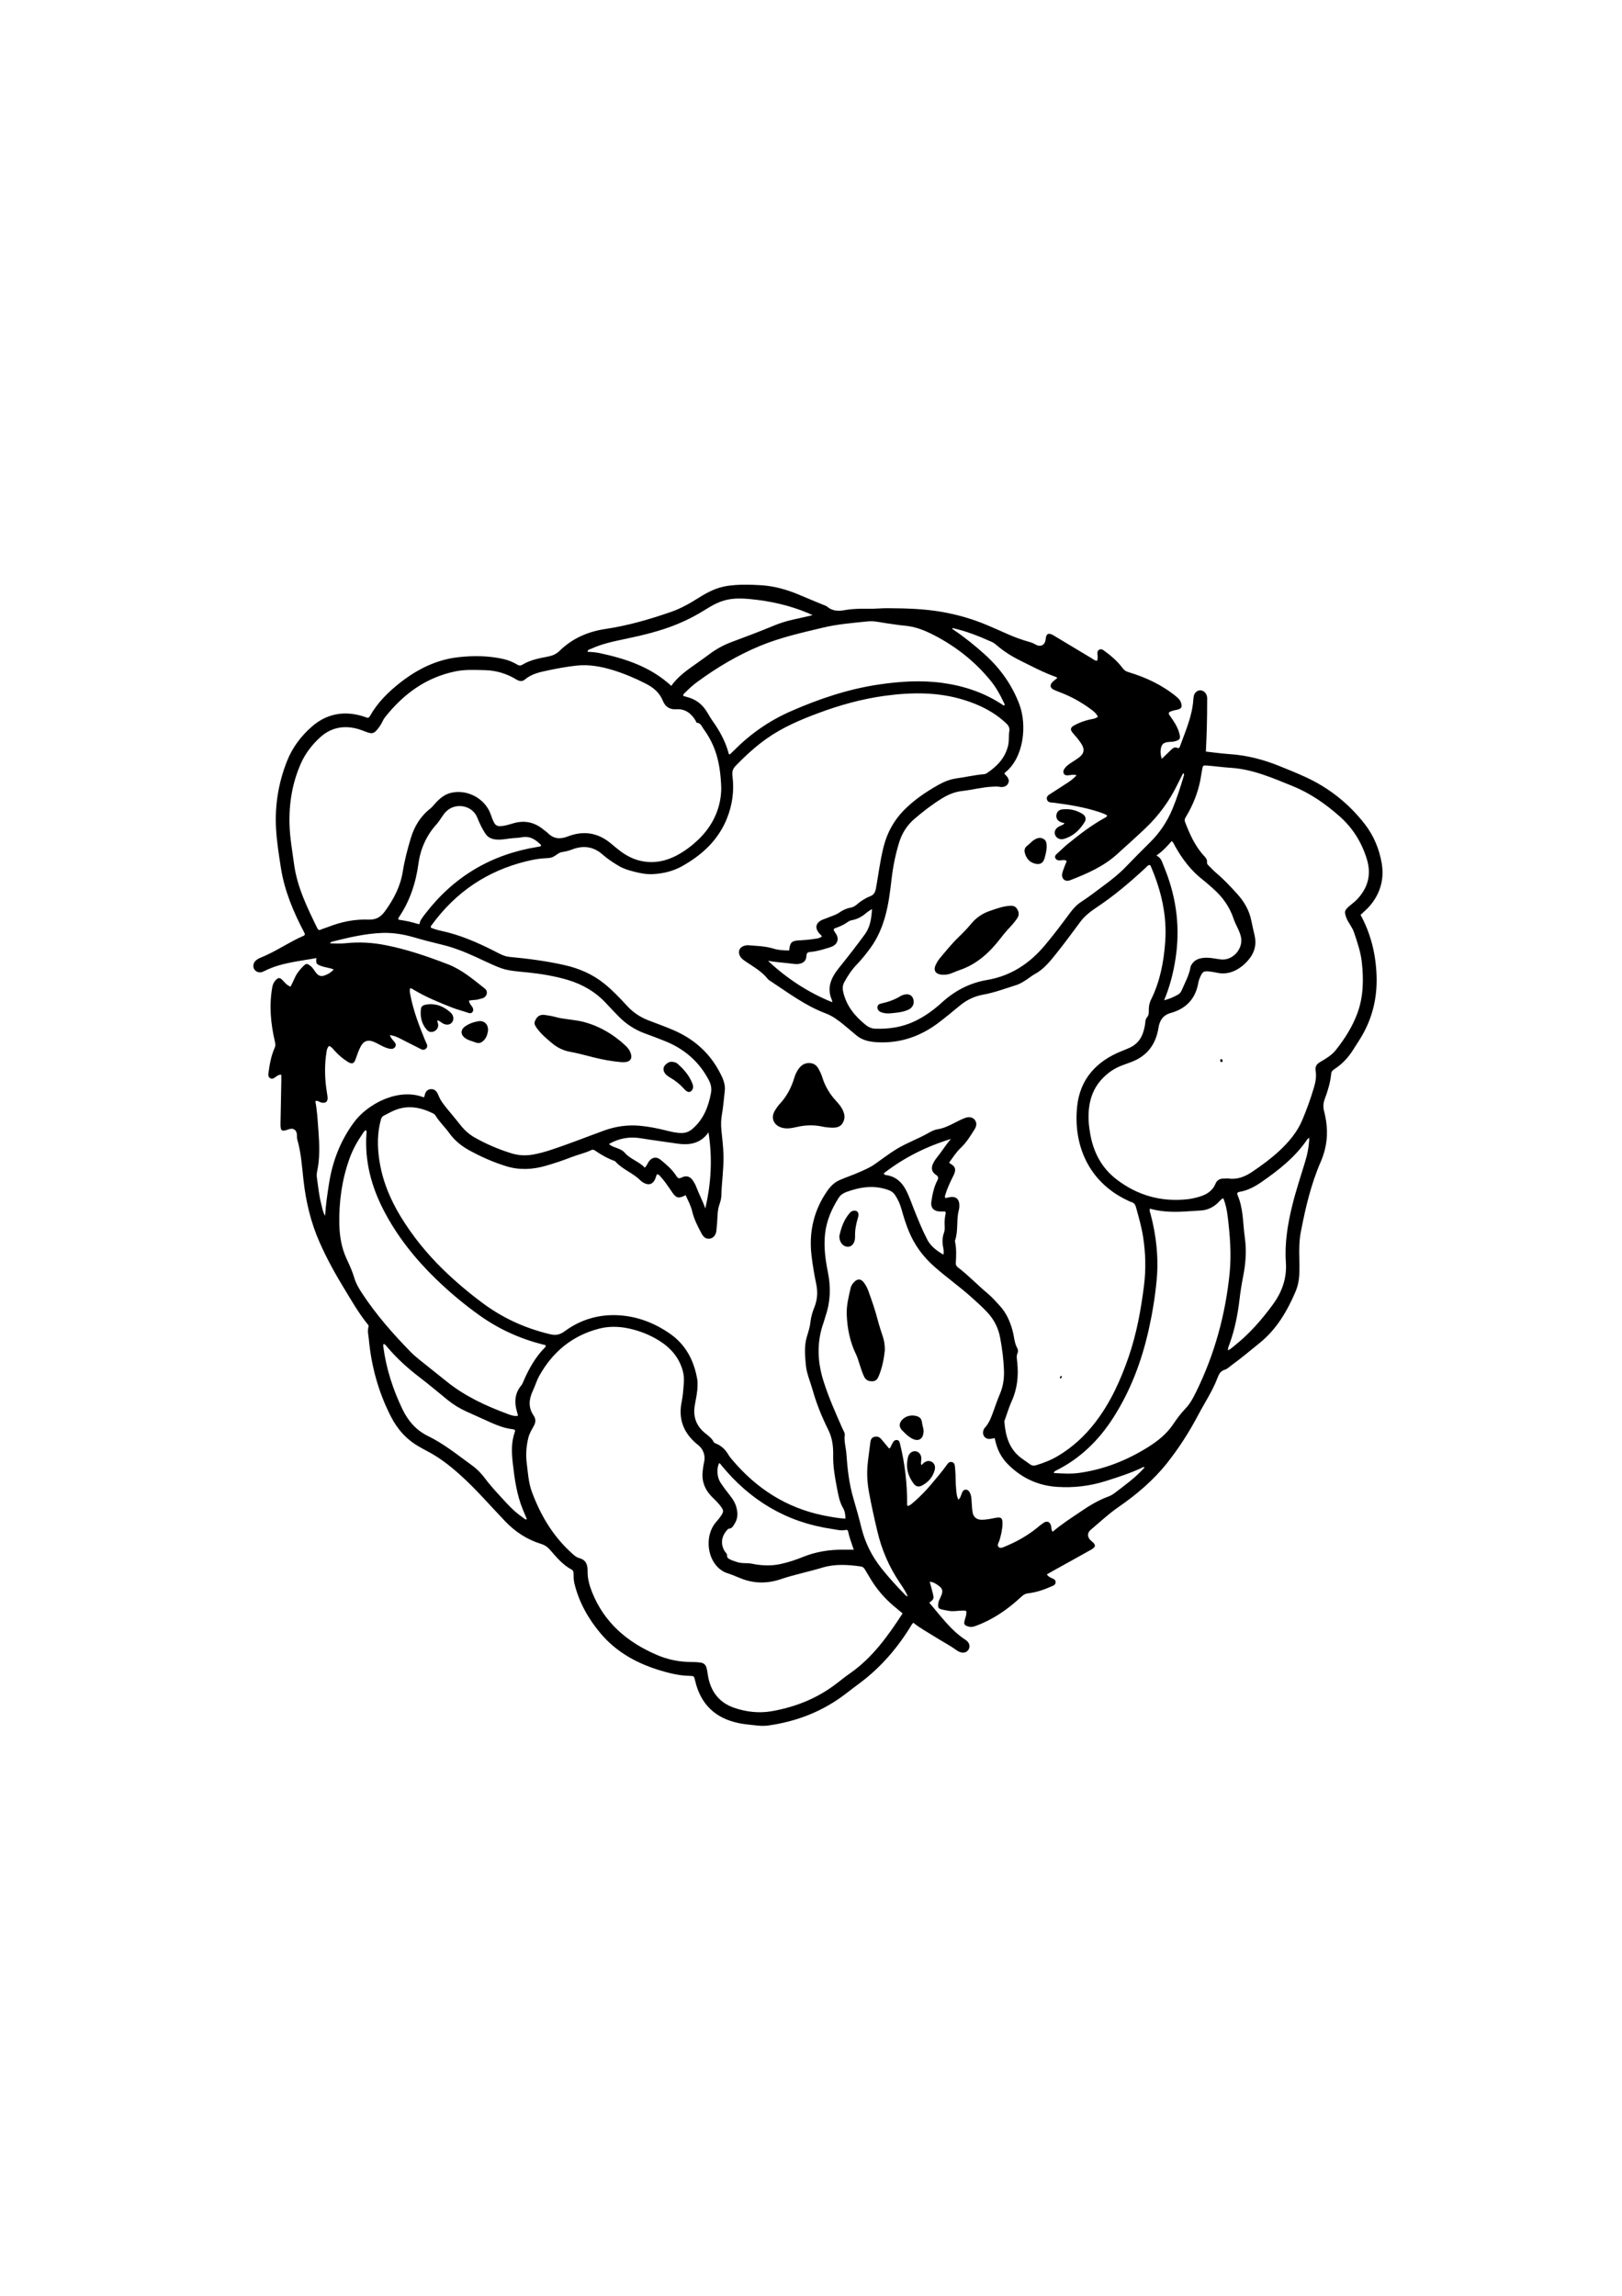 <?xml version="1.0" encoding="UTF-8"?> <svg xmlns="http://www.w3.org/2000/svg" viewBox="0 0 573.00 811.00" data-guides="{&quot;vertical&quot;:[],&quot;horizontal&quot;:[]}"><path fill="url(#tSvgGradient30b9bde9e6)" stroke="none" fill-opacity="1" stroke-width="1" stroke-opacity="1" alignment-baseline="baseline" baseline-shift="baseline" color="rgb(51, 51, 51)" id="tSvg88fe0c186c" title="Path 1" d="M480.643 323.116C484.3 329.843 485.994 336.925 486.292 344.393C486.619 352.572 484.724 360.165 480.355 367.113C479.527 368.441 478.69 369.759 477.833 371.068C476.149 373.675 474.042 375.879 471.444 377.582C470.828 377.987 470.356 378.352 470.27 379.218C469.972 382.288 469.086 385.223 468.008 388.1C467.46 389.553 467.354 390.91 467.758 392.45C468.932 396.992 469.202 401.582 467.989 406.182C467.624 407.568 467.181 408.934 466.603 410.252C463.11 418.249 461.157 426.688 459.521 435.205C458.944 438.226 458.934 441.296 459.011 444.375C459.059 446.002 459.04 447.638 459.03 449.264C459.001 451.698 458.568 454.085 457.616 456.317C454.652 463.217 450.889 469.578 444.933 474.37C441.68 476.988 438.504 479.692 435.117 482.136C434.328 482.704 433.587 483.502 432.692 483.762C431.047 484.234 430.556 485.485 430.036 486.822C428.275 491.412 425.533 495.483 423.262 499.794C420.125 505.751 416.516 511.38 412.349 516.653C407.451 522.851 401.466 527.883 395.009 532.348C391.564 534.725 388.532 537.603 385.347 540.278C383.913 541.481 384.077 543.117 385.626 544.329C387.224 545.58 387.204 546.34 385.405 547.351C380.978 549.843 376.523 552.297 372.077 554.76C371.336 555.174 370.614 555.598 369.806 556.059C370.268 556.762 370.903 557.07 371.529 557.359C372.193 557.666 372.914 557.888 372.914 558.783C372.914 559.774 372.096 560.005 371.384 560.322C368.748 561.496 366.034 562.411 363.176 562.738C362.108 562.863 361.425 563.363 360.693 564.047C356.065 568.338 350.964 571.899 345.008 574.131C344.094 574.478 343.218 574.776 342.179 574.478C340.649 574.045 340.389 573.718 340.822 572.139C340.995 571.514 341.226 570.898 341.322 570.253C341.534 568.877 341.447 568.81 340.09 568.829C338.397 568.848 336.713 569.243 335.019 568.896C334.259 568.742 333.479 568.646 332.719 568.444C331.478 568.117 331.334 567.819 331.439 566.472C331.516 565.528 331.969 564.739 332.354 563.912C333.277 561.901 333.056 561.025 331.237 559.793C330.439 559.254 329.621 558.696 328.427 558.658C328.793 559.995 329.188 561.265 329.486 562.555C329.986 564.701 329.967 564.71 328.283 566.067C332.305 570.667 335.808 575.748 341.072 579.155C342.506 580.078 342.862 581.541 342.111 582.667C341.341 583.822 339.994 584.014 338.464 583.177C338.291 583.081 338.118 582.984 337.964 582.869C335.481 581.06 332.738 579.674 330.16 578.029C327.638 576.431 324.992 575.036 322.654 573.121C322.423 573.381 322.269 573.506 322.163 573.669C317.284 581.791 311.241 588.874 303.6 594.542C301.974 595.745 300.376 596.976 298.769 598.208C290.677 604.434 281.496 607.995 271.431 609.419C268.938 609.775 266.494 609.294 264.031 609.053C262.991 608.947 261.962 608.784 260.942 608.572C252.637 606.849 247.489 601.865 245.564 593.589C245.17 591.886 245.179 591.934 243.495 591.886C239.684 591.789 236.009 590.856 232.41 589.721C224.499 587.219 217.455 583.225 212.076 576.778C207.775 571.629 204.522 565.865 202.925 559.264C202.646 558.109 202.636 556.935 202.617 555.761C202.607 555.136 202.511 554.655 201.876 554.318C198.825 552.672 196.622 550.064 194.418 547.495C193.504 546.417 192.474 545.696 191.108 545.272C186.219 543.752 182.091 541.077 178.511 537.352C173.228 531.848 168.272 526.036 162.576 520.926C158.909 517.645 155.089 514.642 150.701 512.41C149.893 511.996 149.104 511.524 148.305 511.082C143.763 508.57 140.462 504.933 138.105 500.323C133.678 491.682 131.166 482.502 130.281 472.859C130.156 471.445 129.733 470.03 130.194 468.587C130.329 468.183 130.002 467.846 129.761 467.547C126.595 463.631 124.132 459.262 121.515 454.98C118.32 449.745 115.394 444.395 112.912 438.794C109.794 431.76 108.052 424.369 107.205 416.738C106.676 411.946 106.368 407.125 105.021 402.458C104.857 401.909 104.915 401.293 104.886 400.716C104.799 399.09 103.606 398.281 102.105 398.82C99.43 399.783 99.045 399.523 99.093 396.684C99.18 391.661 99.286 386.638 99.382 381.624C99.391 380.979 99.382 380.325 99.382 379.594C98.381 379.488 97.765 380.084 97.111 380.556C96.601 380.922 96.062 381.162 95.484 380.816C94.84 380.44 94.724 379.825 94.82 379.112C95.234 376.004 95.754 372.915 97.053 370.038C97.38 369.316 97.313 368.729 97.14 368.008C95.638 361.608 95.013 355.161 96.197 348.617C96.351 347.751 96.659 347.02 97.236 346.356C98.256 345.182 98.833 345.124 99.921 346.289C100.681 347.097 101.345 347.992 102.644 348.463C103.106 347.52 103.606 346.577 104.03 345.586C104.761 343.873 105.896 342.459 107.205 341.169C108.158 340.226 108.437 340.255 109.534 341.034C110.362 341.621 110.843 342.468 111.41 343.257C112.479 344.758 113.422 345.057 115.086 344.354C116.097 343.931 117.049 343.382 117.877 342.382C116.309 341.775 114.74 341.679 113.316 341.121C111.718 340.486 111.584 340.342 111.766 338.369C105.54 339.543 99.209 340.014 93.454 342.93C93.108 343.103 92.742 343.277 92.367 343.363C91.366 343.584 90.317 343.142 89.817 342.324C89.287 341.458 89.432 340.236 90.182 339.437C90.731 338.85 91.433 338.484 92.155 338.196C96.283 336.531 100.027 334.144 103.943 332.095C104.982 331.556 106.031 331.027 107.109 330.574C107.792 330.286 107.792 329.958 107.494 329.381C103.683 322.154 100.517 314.677 99.237 306.546C98.525 301.975 97.794 297.385 97.525 292.775C97.043 284.548 98.343 276.512 101.383 268.833C103.289 264.022 106.378 259.903 110.236 256.564C115.288 252.176 121.284 250.973 127.789 252.85C128.347 253.013 128.905 253.206 129.453 253.408C130.04 253.619 130.377 253.446 130.704 252.878C133.37 248.125 137.19 244.372 141.405 241.071C147.448 236.346 154.204 232.969 161.921 232.112C167.243 231.525 172.603 231.564 177.867 232.766C179.579 233.161 181.225 233.835 182.736 234.739C183.361 235.114 183.852 235.182 184.516 234.778C187.239 233.123 190.319 232.507 193.388 231.929C195.024 231.621 196.42 231.102 197.661 229.889C202.193 225.453 207.679 223.067 213.953 222.133C221.892 220.949 229.58 218.717 237.154 216.08C240.676 214.848 243.899 212.991 247.046 210.999C250.097 209.065 253.311 207.468 256.91 206.938C260.855 206.351 264.839 206.448 268.813 206.688C273.75 206.977 278.407 208.382 282.93 210.326C285.442 211.403 287.982 212.424 290.503 213.482C291.1 213.732 291.783 213.905 292.264 214.31C294.199 215.936 296.364 215.869 298.644 215.455C301.416 214.954 304.226 214.983 307.026 215.012C309.23 215.031 311.453 214.791 313.637 214.81C320.084 214.849 326.541 215.012 332.921 216.148C338.329 217.11 343.564 218.611 348.626 220.747C351.089 221.787 353.524 222.874 355.968 223.952C358.47 225.058 361.04 226.002 363.676 226.733C364.437 226.945 365.139 227.224 365.822 227.628C367.593 228.667 369.152 227.859 369.392 225.819C369.412 225.694 369.412 225.559 369.431 225.434C369.662 223.817 370.364 223.461 371.856 224.231C372.318 224.471 372.751 224.76 373.203 225.03C377.389 227.551 381.575 230.072 385.78 232.574C386.31 232.892 386.791 233.392 387.609 233.353C387.82 232.574 387.791 231.823 387.705 231.054C387.637 230.457 387.657 229.889 388.263 229.504C388.965 229.071 389.514 229.418 390.053 229.812C392.545 231.621 394.864 233.633 396.702 236.106C397.26 236.866 397.905 237.164 398.742 237.414C404.911 239.281 410.656 241.976 415.66 246.113C416.372 246.71 416.959 247.345 417.247 248.279C417.671 249.626 417.421 250.232 416.102 250.607C415.419 250.8 414.688 250.867 414.024 251.108C412.648 251.608 412.59 251.81 413.427 252.994C414.716 254.803 415.948 256.631 416.564 258.806C417.151 260.865 416.939 261.337 414.87 261.857C414.187 262.03 413.446 261.991 412.744 262.068C411.002 262.242 410.3 262.906 410.059 264.599C409.895 265.754 410.001 266.707 410.425 268.006C411.541 266.928 412.648 265.869 413.745 264.792C414.332 264.214 414.986 263.752 415.833 264.118C416.439 264.378 416.651 264.128 416.834 263.627C418.768 258.238 421.164 252.984 421.558 247.162C421.597 246.643 421.645 246.113 421.78 245.623C422.088 244.526 423.05 243.785 424.051 243.804C424.984 243.823 425.841 244.487 426.245 245.488C426.553 246.248 426.447 247.028 426.447 247.807C426.456 253.668 426.303 259.528 425.995 265.446C428.814 265.754 431.576 266.158 434.357 266.341C440.4 266.745 446.174 268.217 451.765 270.469C454.844 271.711 457.924 272.952 460.945 274.328C469.356 278.139 476.419 283.73 482.087 290.995C485.253 295.056 487.245 299.829 488.111 304.862C489.121 310.751 487.466 316.101 483.357 320.566C482.52 321.423 481.577 322.231 480.643 323.116ZM298.673 536.371C298.635 534.918 298.462 533.686 297.875 532.705C296.508 530.395 296.114 527.816 295.623 525.276C294.911 521.561 294.256 517.818 294.333 514.026C294.391 510.851 294.045 507.897 292.592 504.971C290.369 500.487 288.454 495.839 287.097 490.989C286.25 487.987 284.941 485.129 284.662 481.963C284.373 478.643 284.056 475.352 285.047 472.08C285.557 470.396 286.115 468.693 286.298 466.97C286.491 465.113 287.02 463.39 287.693 461.706C288.752 459.07 288.935 456.394 288.377 453.662C287.665 450.217 287.058 446.752 286.664 443.249C285.807 435.667 287.241 428.555 291.283 422.069C292.572 420 294.054 417.951 296.421 416.873C298.779 415.805 301.252 415.035 303.619 413.967C305.467 413.139 307.305 412.379 308.97 411.215C311.539 409.425 313.993 407.5 316.678 405.864C320.363 403.612 324.444 402.188 328.177 400.052C329.14 399.503 330.14 399.003 331.247 398.83C333.277 398.512 335.096 397.666 336.896 396.732C338.224 396.039 339.571 395.366 340.966 394.827C342.333 394.297 343.709 394.634 344.373 395.539C345.181 396.636 344.969 397.762 344.305 398.83C342.852 401.159 341.418 403.507 339.407 405.402C337.781 406.942 336.617 408.809 335.337 410.551C335.452 410.907 335.712 410.974 335.933 411.109C337.348 411.956 337.704 412.851 337.184 414.352C336.973 414.968 336.645 415.535 336.366 416.122C335.462 417.999 334.567 419.885 333.98 421.896C333.855 422.31 333.605 422.753 334.076 423.137C334.586 423.022 335.087 422.887 335.597 422.801C337.627 422.454 338.868 423.484 338.907 425.553C338.916 426.14 338.897 426.746 338.743 427.304C337.771 430.845 338.609 434.608 337.386 438.12C337.348 438.236 337.358 438.38 337.377 438.505C337.925 441.017 337.8 443.567 337.656 446.098C337.617 446.752 337.848 447.185 338.368 447.58C342.102 450.428 345.335 453.854 348.934 456.856C350.483 458.155 351.811 459.686 353.187 461.177C355.506 463.698 356.806 466.691 357.7 469.944C358.287 472.051 358.297 474.312 359.442 476.285C359.673 476.68 359.683 477.392 359.49 477.815C358.99 478.922 359.25 480 359.356 481.087C359.846 485.841 359.413 490.44 357.402 494.857C356.488 496.869 355.853 499.005 355.102 501.093C354.968 501.459 354.794 501.853 354.823 502.219C355.227 507.098 356.44 511.621 360.558 514.796C361.636 515.633 362.791 516.374 363.898 517.183C364.523 517.645 365.129 517.76 365.899 517.529C368.661 516.721 371.307 515.672 373.79 514.19C378.958 511.111 383.278 507.098 386.935 502.344C392.285 495.387 395.846 487.515 398.694 479.278C401.514 471.108 403.053 462.649 404.131 454.104C404.853 448.379 404.718 442.653 403.833 436.946C403.284 433.396 402.303 429.951 401.341 426.496C401.071 425.514 400.734 424.86 399.734 424.571C399.175 424.408 398.656 424.119 398.127 423.869C384.308 417.258 379.131 404.123 380.516 390.785C381.527 381.095 387.368 374.744 396.337 371.193C397.309 370.808 398.28 370.423 399.214 369.98C401.514 368.883 403.034 367.093 403.823 364.678C404.189 363.562 404.458 362.417 404.574 361.252C404.641 360.588 404.699 359.886 405.132 359.405C405.825 358.644 405.854 357.778 405.835 356.855C405.806 355.536 406.008 354.285 406.614 353.073C409.799 346.664 411.117 339.774 411.628 332.701C412.311 323.376 410.232 314.571 406.585 306.065C406.489 305.834 406.441 305.545 406.065 305.497C405.469 305.574 405.142 306.103 404.718 306.488C399.252 311.54 393.613 316.361 387.387 320.489C385.289 321.885 383.249 323.434 381.7 325.503C378.929 329.208 376.205 332.961 373.319 336.569C371.047 339.408 368.796 342.305 365.476 344.085C364.562 344.576 363.753 345.259 362.887 345.836C361.684 346.625 360.472 347.443 359.115 347.876C355.208 349.098 351.369 350.571 347.327 351.292C344.219 351.841 341.534 353.159 339.119 355.132C336.491 357.278 333.903 359.472 331.18 361.493C325.011 366.054 318.083 368.441 310.365 368.123C307.565 368.008 304.793 367.575 302.513 365.66C300.973 364.37 299.443 363.052 297.884 361.781C295.94 360.194 293.958 358.76 291.62 357.884C284.46 355.19 278.417 350.59 272.104 346.452C271.777 346.24 271.44 346.009 271.2 345.711C269.121 343.103 266.253 341.506 263.559 339.678C262.751 339.129 261.923 338.59 261.432 337.695C260.557 336.088 261.221 334.5 262.982 334.019C263.415 333.904 263.886 333.808 264.329 333.846C267.312 334.096 270.314 334.135 273.221 335.03C275.02 335.588 276.906 335.674 278.783 335.703C279.042 333.009 279.591 332.374 281.766 332.162C281.958 332.143 282.16 332.152 282.353 332.133C283.979 331.989 285.615 331.95 287.212 331.671C288.242 331.488 289.406 331.556 290.388 330.69C290.061 330.334 289.801 330.064 289.541 329.776C287.732 327.803 288.107 325.936 290.542 324.829C291.013 324.618 291.533 324.502 292.005 324.29C293.486 323.626 295.103 323.27 296.46 322.327C297.644 321.5 298.923 320.865 300.357 320.605C301.204 320.451 301.964 320.085 302.619 319.517C304.052 318.266 305.631 317.237 307.411 316.544C308.671 316.053 309.191 315.158 309.441 313.782C310.346 308.788 310.933 303.736 312.213 298.809C313.454 294.036 315.783 289.802 319.18 286.309C322.731 282.652 326.955 279.784 331.401 277.263C333.46 276.099 335.625 275.213 337.983 274.896C341.139 274.472 344.248 273.722 347.433 273.452C347.827 273.423 348.203 273.346 348.539 273.125C352.167 270.719 355.064 267.784 356.122 263.348C356.526 261.664 356.286 259.971 356.555 258.296C356.738 257.161 356.382 256.352 355.535 255.554C351.234 251.445 346.076 248.914 340.466 247.182C331.295 244.352 321.961 244.478 312.578 245.748C304.476 246.854 296.652 249.029 289.002 251.887C282.641 254.264 276.425 256.91 270.834 260.865C266.879 263.666 263.347 266.918 259.96 270.392C258.805 271.576 258.565 272.596 258.757 274.126C259.412 279.265 258.728 284.269 256.794 289.09C253.724 296.721 248.037 301.936 241.051 305.872C237.827 307.691 234.296 308.547 230.591 308.73C228.214 308.846 225.962 308.374 223.691 307.777C221.978 307.325 220.333 306.834 218.783 305.939C216.686 304.727 214.684 303.399 212.865 301.802C209.651 298.972 206.052 298.491 202.116 300.021C200.971 300.464 199.807 300.753 198.566 300.926C197.449 301.08 196.468 302.1 195.38 302.639C194.62 303.014 193.744 303.072 192.898 303.101C190.54 303.187 188.24 303.63 185.959 304.188C172.102 307.575 161.007 315.081 152.597 326.59C152.375 326.889 152.039 327.168 152.25 327.658C153.376 328.13 154.55 328.476 155.763 328.736C162.383 330.132 168.513 332.797 174.518 335.838C176.25 336.714 177.972 337.772 179.945 337.955C186.498 338.571 193.013 339.408 199.441 340.861C204.599 342.035 209.353 344.075 213.472 347.405C216.416 349.782 219.024 352.543 221.584 355.324C223.71 357.634 226.232 359.28 229.128 360.396C232.044 361.522 234.988 362.571 237.856 363.802C244.785 366.776 250.27 371.443 253.917 378.092C255.129 380.306 256.351 382.673 256.044 385.281C255.707 388.1 255.514 390.949 255.014 393.739C254.687 395.558 254.677 397.358 254.85 399.186C255.139 402.169 255.533 405.143 255.591 408.155C255.687 412.86 254.946 417.518 254.831 422.204C254.802 423.253 254.552 424.263 254.196 425.255C253.724 426.554 253.551 427.901 253.484 429.277C253.397 431.096 253.282 432.924 253.07 434.733C252.897 436.205 252.002 437.216 250.886 437.437C249.644 437.678 248.672 437.197 247.893 435.763C246.498 433.184 245.16 430.576 244.486 427.68C244.024 425.707 243.024 423.955 242.206 422.127C239.829 423.34 239.001 423.195 237.654 421.386C237.385 421.02 237.154 420.626 236.894 420.251C235.787 418.644 234.681 417.027 233.353 415.574C233.016 415.208 232.737 414.717 232.034 414.766C231.909 415.102 231.774 415.468 231.659 415.834C230.87 418.297 229.147 418.923 227.021 417.518C226.751 417.335 226.472 417.152 226.251 416.921C223.643 414.246 219.89 413.072 217.407 410.223C217.33 410.127 217.196 410.07 217.071 410.021C214.665 409.165 212.471 407.895 210.363 406.461C209.921 406.153 209.468 405.922 208.91 406.182C206.61 407.288 204.108 407.808 201.741 408.732C198.768 409.896 195.746 410.897 192.676 411.773C188.057 413.101 183.419 413.312 178.8 411.879C174.181 410.445 169.783 408.501 165.559 406.153C162.836 404.633 160.497 402.689 158.688 400.158C157.168 398.041 155.224 396.251 153.857 394.009C153.665 393.691 153.328 393.403 152.991 393.239C148.622 391.074 144.119 390.198 139.423 392.123C138.105 392.662 136.863 393.412 135.583 394.038C134.929 394.355 134.708 394.875 134.525 395.548C133.293 400.1 133.274 404.7 133.938 409.329C134.977 416.671 137.72 423.397 141.559 429.691C145.687 436.465 150.643 442.585 156.302 448.138C160.776 452.526 165.568 456.558 170.601 460.301C177.713 465.575 185.584 469.135 194.206 471.195C196.295 471.695 197.738 471.464 199.48 470.184C205.013 466.104 211.335 464.199 218.196 464.516C224.932 464.834 231.062 467.163 236.586 470.973C242.34 474.948 245.266 480.683 246.363 487.457C246.449 487.967 246.411 488.497 246.421 489.016C246.449 491.518 245.853 493.934 245.439 496.368C244.794 500.15 245.834 503.326 248.73 505.866C249.952 506.934 251.386 507.781 252.137 509.321C252.233 509.523 252.512 509.677 252.743 509.763C254.773 510.552 256.255 511.929 257.333 513.805C257.689 514.421 258.161 514.979 258.622 515.528C267.12 525.622 277.637 532.464 290.657 535.178C293.265 535.688 295.873 536.207 298.673 536.371ZM254.793 278.437C254.523 269.228 252.714 263.214 248.595 257.536C247.941 256.641 247.585 255.38 246.17 255.236C245.901 255.207 245.911 254.832 245.785 254.611C244.284 252.012 242.052 250.299 239.049 250.502C236.48 250.684 234.979 249.549 234.161 247.509C232.977 244.555 230.754 242.794 228.098 241.437C224.384 239.541 220.544 237.905 216.551 236.683C212.355 235.394 208.054 234.604 203.637 235.086C200.269 235.451 196.939 236.067 193.619 236.77C190.684 237.385 187.759 237.992 185.363 240.041C184.487 240.792 183.448 240.619 182.457 240.013C179.06 237.934 175.384 236.798 171.361 236.693C167.839 236.606 164.327 236.404 160.844 237.126C150.518 239.252 142.589 245.074 136.132 253.177C135.766 253.629 135.439 254.129 135.198 254.659C134.736 255.679 134.14 256.574 133.447 257.449C132.235 258.979 131.58 259.249 129.781 258.643C128.674 258.277 127.596 257.786 126.47 257.469C121.524 256.064 116.953 256.93 113.152 260.365C110.304 262.944 107.898 266.033 106.32 269.584C103.221 276.551 102.028 283.961 102.288 291.515C102.442 296.057 103.26 300.579 103.866 305.102C104.953 313.253 108.524 320.518 112.065 327.784C112.411 328.486 112.729 328.602 113.412 328.303C114.307 327.909 115.25 327.649 116.164 327.293C120.648 325.551 125.325 324.608 130.108 324.791C132.86 324.897 134.496 323.906 136.055 321.76C139.125 317.516 141.463 313.022 142.291 307.806C142.926 303.813 143.955 299.906 145.12 296.037C146.371 291.871 148.536 288.301 151.99 285.596C152.616 285.106 153.087 284.49 153.607 283.912C155.195 282.151 156.917 280.583 159.323 280.015C165.01 278.668 171.207 281.94 173.267 287.386C173.681 288.483 173.998 289.609 174.595 290.639C175.066 291.457 175.692 291.813 176.664 291.784C178.319 291.726 179.859 291.207 181.417 290.754C185.372 289.609 188.885 290.408 192.022 293.025C192.522 293.439 193.1 293.786 193.552 294.238C195.602 296.316 197.892 296.461 200.529 295.441C206.023 293.304 211.133 294.017 215.723 297.827C216.83 298.741 217.927 299.675 219.062 300.541C220.997 302.004 223.133 303.168 225.452 303.822C230.264 305.17 234.873 304.361 239.232 302.033C241.946 300.579 244.39 298.732 246.623 296.615C252.06 291.428 254.735 285.058 254.793 278.437ZM384.549 394.269C384.51 396.174 384.751 398.05 385.049 399.917C386.098 406.634 389.014 412.379 394.431 416.536C401.822 422.214 410.261 424.581 419.566 423.542C420.952 423.388 422.367 423.06 423.685 422.666C426.139 421.944 428.323 420.684 429.401 418.057C429.902 416.825 430.97 416.19 432.384 416.257C432.904 416.286 433.433 416.151 433.943 416.228C437.119 416.69 439.842 415.564 442.392 413.851C445.693 411.628 448.907 409.271 451.832 406.567C455.248 403.401 458.26 399.879 460.079 395.52C461.667 391.738 463.062 387.879 464.217 383.934C464.775 382.038 465.093 380.123 464.765 378.15C464.535 376.764 465.073 375.841 466.324 375.109C468.345 373.935 470.414 372.732 471.896 370.866C475.033 366.92 477.718 362.705 479.489 357.942C481.663 352.101 481.75 346.067 481.105 339.995C480.711 336.281 479.498 332.759 478.305 329.237C477.651 327.302 476.188 325.82 475.524 323.886C474.956 322.241 474.956 321.577 476.226 320.412C477.189 319.527 478.276 318.786 479.19 317.862C483.184 313.801 484.55 309.009 482.886 303.514C481.086 297.587 477.959 292.506 473.282 288.358C468.268 283.912 462.879 280.16 456.615 277.619C449.542 274.751 442.575 271.682 434.809 271.181C432.019 270.998 429.238 270.614 426.447 270.383C424.994 270.257 424.946 270.334 424.676 271.778C424.426 273.125 424.253 274.482 423.983 275.82C423.079 280.198 421.433 284.288 419.162 288.137C418.777 288.782 418.287 289.378 418.633 290.292C420.202 294.392 421.953 298.376 424.859 301.744C425.59 302.6 426.582 303.303 426.399 304.688C426.331 305.179 426.861 305.603 427.226 305.968C428.064 306.796 428.862 307.662 429.757 308.413C432.413 310.645 434.761 313.176 437.08 315.736C439.534 318.44 441.324 321.529 442.046 325.137C442.392 326.86 442.787 328.573 443.191 330.286C443.855 333.086 443.441 335.732 441.738 338.109C440.506 339.822 438.995 341.256 437.167 342.324C434.944 343.623 432.586 344.123 430.027 343.584C429.074 343.382 428.112 343.2 427.14 343.094C425.311 342.901 424.849 343.161 424.089 344.826C423.762 345.528 423.464 346.279 423.339 347.039C422.376 352.726 419.037 356.248 413.562 357.778C410.887 358.519 409.674 360.357 409.26 362.955C408.336 368.854 405.238 373.031 399.541 375.119C398.444 375.523 397.337 375.927 396.25 376.341C393.777 377.284 391.631 378.718 389.764 380.594C385.973 384.386 384.568 389.063 384.549 394.269ZM318.862 569.83C317.707 568.868 316.697 568.04 315.706 567.203C312.434 564.451 309.701 561.237 307.497 557.57C306.862 556.512 306.218 555.453 305.592 554.375C305.246 553.788 304.842 553.355 304.101 553.25C299.549 552.614 294.978 552.297 290.532 553.654C285.682 555.136 280.698 556.079 275.886 557.724C271.209 559.322 266.398 559.36 261.721 557.464C260.153 556.829 258.603 556.156 256.987 555.636C255.591 555.193 254.408 554.414 253.397 553.346C249.606 549.352 249.279 542.145 252.704 537.872C253.195 537.266 253.744 536.698 254.206 536.073C255.938 533.715 255.784 533.494 254.08 531.338C253.195 530.222 252.069 529.288 251.107 528.239C248.923 525.863 247.874 523.072 248.21 519.819C248.326 518.722 248.461 517.606 248.711 516.538C249.086 514.931 248.913 513.487 248.085 512.025C247.643 511.245 247.056 510.706 246.401 510.177C241.898 506.53 239.742 501.921 240.637 496.07C240.839 494.78 241.147 493.501 241.253 492.211C241.455 489.574 241.936 486.918 241.234 484.282C239.954 479.48 236.913 476.006 232.794 473.456C229.513 471.416 225.924 470.011 222.142 469.193C218.591 468.433 215.002 468.365 211.48 469.299C202.078 471.782 195.207 477.498 190.511 485.927C189.597 487.563 189.077 489.392 188.288 491.076C186.854 494.136 186.518 496.994 188.49 499.909C189.299 501.093 189.308 502.277 188.606 503.576C187.865 504.933 187.018 506.241 186.643 507.81C185.931 510.764 185.69 513.699 186.075 516.73C186.508 520.156 186.691 523.64 187.903 526.902C190.858 534.879 195.053 542.096 201.356 547.957C202.367 548.89 203.348 549.958 204.676 550.315C207.092 550.959 207.611 552.788 207.573 554.808C207.525 557.493 208.217 559.957 209.189 562.391C213.5 573.15 221.641 580.021 232.015 584.476C235.412 585.939 239.078 586.805 242.812 586.949C244.361 587.007 245.92 586.968 247.469 587.19C248.576 587.344 249.269 587.94 249.567 588.96C249.798 589.769 249.914 590.615 250.039 591.453C250.876 597.092 253.849 601.23 259.209 603.116C263.53 604.636 268.159 605.165 272.71 604.357C281.025 602.885 288.723 599.834 295.478 594.628C297.076 593.397 298.654 592.126 300.319 590.972C308.2 585.467 313.647 577.855 318.862 569.83ZM351.369 507.906C350.647 508.031 350.089 508.204 349.521 508.214C347.981 508.224 347.009 506.953 347.337 505.443C347.433 504.99 347.625 504.567 347.933 504.23C349.473 502.546 350.214 500.458 350.964 498.37C351.686 496.349 352.398 494.309 353.235 492.336C354.39 489.632 354.775 486.841 354.669 483.935C354.534 480.144 354.034 476.41 353.361 472.676C352.735 469.174 351.243 466.133 348.818 463.525C347.038 461.61 345.094 459.878 343.151 458.136C338.878 454.306 334.172 451.015 329.88 447.185C325.993 443.711 323.058 439.699 321.085 434.916C320.036 432.385 319.218 429.777 318.487 427.131C317.977 425.293 317.226 423.58 316.149 422.002C315.61 421.223 314.965 420.722 314.051 420.376C308.922 418.432 303.927 419.182 298.981 421.001C297.942 421.386 296.941 422.021 296.344 422.955C293.814 426.881 291.985 431.086 291.466 435.801C290.956 440.411 291.591 444.914 292.486 449.399C293.515 454.566 293.39 459.628 291.697 464.632C291.427 465.43 291.244 466.268 290.956 467.066C288.454 474.043 288.733 480.991 290.975 487.977C292.784 493.635 295.19 499.053 297.586 504.48C297.923 505.25 298.51 506.03 298.413 506.857C298.134 509.109 298.846 511.245 299 513.449C299.366 518.722 299.953 523.977 301.435 529.067C302.436 532.512 303.427 535.947 304.274 539.431C305.573 544.772 307.95 549.574 311.366 553.875C313.926 557.099 316.687 560.14 319.565 563.065C319.844 563.354 320.075 563.767 320.671 563.796C319.892 561.958 318.853 560.457 317.833 558.946C314.099 553.432 311.501 547.408 309.971 540.951C308.874 536.323 307.834 531.684 306.978 526.998C306.4 523.832 306.189 520.657 306.477 517.462C306.718 514.806 307.151 512.16 307.459 509.504C307.565 508.609 307.796 507.81 308.748 507.512C309.778 507.194 310.663 507.454 311.366 508.32C312.261 509.417 313.175 510.495 314.07 511.572C314.243 511.476 314.407 511.447 314.455 511.361C314.763 510.793 315.051 510.206 315.34 509.629C315.648 509.003 316.081 508.541 316.841 508.599C317.679 508.666 317.784 509.301 317.958 509.975C319.642 516.779 320.44 523.678 320.469 530.684C320.469 531.098 320.248 531.617 320.825 531.896C321.749 531.521 322.452 530.818 323.183 530.183C325.242 528.374 327.138 526.401 328.909 524.304C330.804 522.062 332.719 519.839 334.423 517.443C334.894 516.779 335.404 516.134 336.328 516.384C337.281 516.644 337.29 517.52 337.377 518.289C337.463 519.136 337.511 519.983 337.55 520.83C337.617 522.389 337.598 523.967 337.742 525.516C337.868 526.883 337.887 528.307 338.57 529.673C339.407 528.913 339.523 527.97 339.879 527.152C340.129 526.575 340.475 526.142 341.159 526.122C341.832 526.113 342.256 526.527 342.544 527.046C342.968 527.797 343.122 528.624 343.189 529.481C343.295 530.972 343.343 532.483 343.555 533.965C343.815 535.822 345.008 536.765 346.894 536.756C348.597 536.746 350.252 536.352 351.917 536.044C353.649 535.726 354.15 536.198 354.15 537.968C354.15 540.008 353.678 541.962 353.12 543.915C352.889 544.733 352.042 545.744 352.831 546.427C353.543 547.033 354.592 546.388 355.41 546.042C359.221 544.464 362.781 542.443 366.024 539.883C366.89 539.2 367.737 538.459 368.651 537.843C369.873 537.016 370.942 537.468 371.307 538.892C371.481 539.556 371.278 540.326 371.894 540.98C375.022 538.286 378.505 536.101 381.883 533.792C384.953 531.694 388.138 529.789 391.66 528.509C392.468 528.211 393.18 527.758 393.854 527.248C395.567 525.94 397.289 524.66 398.964 523.312C400.879 521.773 402.707 520.137 404.353 518.27C403.9 517.972 403.631 518.28 403.371 518.405C399.175 520.368 394.768 521.782 390.361 523.159C384.905 524.862 379.333 525.507 373.588 525.151C366.823 524.727 361.145 522.129 356.334 517.433C354.082 515.229 352.562 512.631 351.792 509.59C351.667 509.071 351.532 508.57 351.369 507.906ZM336.337 221.787C336.511 222.297 336.828 222.412 337.098 222.595C340.889 225.155 344.43 228.032 347.827 231.082C353.293 235.99 357.479 241.812 360.097 248.731C362.849 256.016 361.781 267.592 354.996 272.904C354.91 272.971 354.891 273.116 354.833 273.231C354.91 273.337 354.977 273.452 355.064 273.539C356.363 274.8 356.652 275.694 356.103 276.763C355.622 277.696 354.496 278.158 353.043 277.889C352.119 277.715 351.234 277.802 350.32 277.86C346.798 278.052 343.381 278.995 339.888 279.37C337.252 279.649 334.875 280.679 332.623 282.075C329.236 284.172 326.089 286.607 323.067 289.195C320.479 291.418 318.699 294.161 317.679 297.423C316.37 301.609 315.504 305.891 314.994 310.222C314.455 314.821 313.926 319.383 312.646 323.867C311.539 327.735 309.98 331.344 307.642 334.606C306.083 336.781 304.399 338.86 302.542 340.794C300.81 342.603 299.482 344.662 298.279 346.847C297.672 347.963 297.586 349.021 297.855 350.224C298.962 355.267 302.051 358.972 305.948 362.089C306.853 362.811 307.969 363.283 309.181 363.321C314.003 363.494 318.641 362.802 323.058 360.723C326.705 359.01 329.9 356.652 332.844 353.977C337.406 349.839 342.641 347.135 348.722 346.106C357.085 344.681 363.676 340.342 369.065 333.933C371.923 330.536 374.608 327.014 377.245 323.444C378.621 321.577 379.958 319.787 382.037 318.459C384.654 316.785 387.127 314.831 389.639 312.974C392.478 310.886 395.259 308.711 397.703 306.17C400.503 303.255 403.352 300.387 406.229 297.548C409.664 294.171 412.292 290.244 414.158 285.789C415.775 281.93 417.016 277.965 418.21 273.962C418.287 273.712 418.46 273.385 417.95 273.087C417.267 274.443 416.583 275.762 415.929 277.099C413.138 282.854 409.414 287.935 404.814 292.361C401.523 295.527 398.078 298.53 394.72 301.609C389.889 306.026 384.048 308.547 378.091 310.866C376.196 311.607 374.81 310.299 375.301 308.287C375.561 307.219 376.051 306.209 376.398 305.16C376.533 304.765 376.975 304.409 376.619 303.909C375.792 303.572 374.945 303.928 374.108 303.88C373.453 303.842 372.972 303.543 372.77 302.927C372.587 302.36 372.905 301.965 373.328 301.59C374.637 300.425 375.869 299.155 377.235 298.049C381.334 294.729 385.511 291.495 390.149 288.926C390.534 288.714 391.015 288.58 391.121 288.002C390.303 287.483 389.379 287.155 388.455 286.847C383.24 285.106 377.851 284.24 372.424 283.528C371.413 283.393 370.143 283.595 369.835 282.296C369.556 281.122 370.682 280.641 371.471 280.121C373.424 278.832 375.426 277.59 377.379 276.301C378.39 275.627 379.342 274.867 380.314 273.837C379.275 273.433 378.457 273.741 377.658 273.799C376.927 273.856 376.157 273.972 375.782 273.164C375.436 272.423 375.801 271.768 376.263 271.191C376.879 270.411 377.687 269.863 378.505 269.324C379.487 268.679 380.497 268.073 381.411 267.342C382.98 266.072 383.172 264.628 382.133 262.906C381.257 261.443 380.122 260.182 379.015 258.902C377.947 257.671 378.111 256.92 379.564 256.141C381.238 255.246 382.999 254.591 384.847 254.158C385.828 253.927 386.916 253.908 387.849 253.148C387.32 251.926 386.319 251.204 385.338 250.473C382.229 248.173 378.9 246.277 375.31 244.843C374.281 244.429 373.232 244.064 372.241 243.592C370.971 242.986 370.788 241.937 371.76 240.936C372.279 240.397 372.914 239.964 373.54 239.454C373.29 239.281 373.155 239.127 372.982 239.069C368.546 237.501 364.408 235.278 360.212 233.199C357.287 231.746 354.544 229.995 352.052 227.849C351.561 227.426 351.051 227.022 350.445 226.752C345.912 224.712 341.332 222.874 336.337 221.787ZM149.7 387.571C149.845 387.35 149.95 387.253 149.97 387.138C150.181 385.781 150.816 384.713 152.289 384.665C153.732 384.617 154.415 385.666 154.906 386.907C155.657 388.812 156.956 390.371 158.236 391.94C159.727 393.749 161.248 395.539 162.691 397.386C164.077 399.157 165.713 400.62 167.666 401.736C171.814 404.094 176.183 405.951 180.744 407.356C183.284 408.135 185.854 408.222 188.471 407.741C190.463 407.375 192.407 406.846 194.322 406.22C200.76 404.123 207.043 401.601 213.404 399.292C217.455 397.819 221.603 397.232 225.885 397.589C229.003 397.858 232.073 398.464 235.104 399.215C237 399.686 238.886 400.187 240.868 400.158C242.312 400.139 243.466 399.677 244.583 398.734C248.538 395.366 250.27 390.881 251.174 385.974C251.463 384.424 251.165 382.933 250.385 381.451C246.95 374.917 241.734 370.442 234.95 367.709C232.592 366.757 230.215 365.871 227.829 364.996C224.278 363.696 221.189 361.685 218.552 358.991C217.09 357.499 215.646 355.988 214.232 354.458C210.469 350.369 205.869 347.674 200.567 346.096C195.862 344.701 191.05 343.912 186.19 343.43C178.29 342.651 178.29 342.709 171.121 339.398C170.053 338.908 168.994 338.398 167.936 337.917C164.135 336.184 160.266 334.645 156.205 333.663C152.914 332.864 149.633 332.047 146.39 331.094C142.685 330.006 138.894 329.352 135.025 329.496C129.069 329.718 123.295 331.084 117.54 332.528C117.175 332.614 116.799 332.73 116.549 333.163C118.464 333.249 120.341 333.326 122.217 333.124C127.057 332.595 131.859 332.932 136.613 333.894C144.032 335.386 151.182 337.849 158.226 340.563C163.163 342.459 167.156 345.904 171.246 349.127C172.478 350.099 172.141 351.802 170.717 352.476C170.313 352.669 169.841 352.697 169.408 352.851C168.205 353.275 166.887 353.111 165.665 353.41C165.79 354.526 166.531 355.055 166.935 355.786C167.243 356.325 167.291 356.941 166.887 357.451C166.463 357.99 165.924 357.903 165.299 357.682C163.519 357.057 161.671 356.624 159.92 355.94C155.253 354.112 150.605 352.216 146.284 349.647C145.851 349.387 145.447 349.002 144.86 349.089C144.639 349.878 144.812 350.638 144.966 351.398C146.043 357.066 148.112 362.407 150.297 367.719C150.653 368.585 151.432 369.518 150.46 370.394C149.527 371.231 148.603 370.461 147.766 370.057C145.601 368.999 143.484 367.844 141.319 366.785C140.231 366.256 139.125 365.727 137.7 365.592C138.076 366.516 138.557 367.113 139.076 367.69C139.615 368.296 140.125 368.96 139.577 369.778C139.067 370.529 138.239 370.529 137.45 370.356C136.43 370.134 135.477 369.692 134.554 369.21C133.63 368.739 132.716 368.2 131.744 367.844C129.877 367.141 128.472 367.719 127.51 369.441C126.682 370.933 126.172 372.55 125.604 374.147C125.065 375.677 124.324 375.918 122.939 375.071C121.139 373.974 119.58 372.607 118.166 371.048C117.617 370.433 117.107 369.74 116.28 369.403C115.606 370.009 115.471 370.779 115.346 371.549C114.682 375.639 114.701 379.728 115.192 383.828C115.337 384.992 115.558 386.147 115.702 387.311C115.933 389.13 115 389.852 113.268 389.322C112.69 389.149 112.2 388.553 111.391 388.928C112.065 392.373 112.228 395.885 112.488 399.388C112.854 404.209 113.056 409.03 112.017 413.803C111.863 414.515 111.853 415.237 111.949 415.949C112.382 419.115 112.719 422.291 113.518 425.389C113.864 426.736 114.066 428.151 114.855 429.402C115.067 425.553 115.645 421.771 116.232 417.999C117.463 410.147 120.235 402.939 124.969 396.482C129.781 389.871 140.751 384.059 149.7 387.571ZM129.251 399.176C128.664 399.378 128.424 399.937 128.106 400.389C126.249 403.074 124.661 405.912 123.535 409.001C120.812 416.507 119.725 424.302 119.869 432.231C119.946 436.504 120.629 440.757 122.506 444.731C123.506 446.848 124.469 449.014 125.133 451.246C125.739 453.296 126.778 455.057 127.923 456.789C132.841 464.285 138.73 470.992 144.985 477.392C145.938 478.364 146.977 479.268 148.045 480.134C151.288 482.752 154.569 485.331 157.812 487.939C164.337 493.193 171.833 496.628 179.628 499.496C180.657 499.871 181.774 500.275 182.986 500.025C182.871 499.553 182.803 499.169 182.688 498.803C181.639 495.377 181.754 492.163 184.179 489.266C184.622 488.737 184.843 488.006 185.132 487.351C186.999 483.156 189.231 479.201 192.503 475.91C192.676 475.737 192.898 475.544 192.753 475.236C192.542 474.919 192.195 474.967 191.887 474.89C183.842 472.859 176.404 469.52 169.629 464.728C164.087 460.802 158.89 456.452 154.011 451.727C146.717 444.654 140.414 436.783 135.689 427.747C131.195 419.154 128.761 410.07 129.463 400.283C129.482 399.927 129.646 399.513 129.251 399.176ZM354.804 249.154C355.073 248.721 354.737 248.413 354.583 248.077C353.322 245.344 351.84 242.736 349.944 240.397C344.43 233.623 337.685 228.33 329.967 224.337C326.763 222.682 323.375 221.296 319.661 220.988C317.592 220.815 315.533 220.439 313.464 220.17C311.154 219.872 308.922 219.217 306.516 219.468C301.204 220.016 295.892 220.43 290.677 221.681C283.161 223.48 275.645 225.155 268.447 228.138C260.499 231.438 253.214 235.788 246.315 240.85C244.785 241.966 243.389 243.246 242.061 244.593C241.753 244.901 241.301 245.142 241.368 245.786C242.013 245.969 242.677 246.171 243.351 246.364C245.862 247.114 247.874 248.673 249.307 250.771C250.135 251.993 250.818 253.34 251.684 254.562C254.129 257.969 256.14 261.606 257.304 265.667C257.381 265.937 257.333 266.322 257.718 266.428C257.805 266.399 257.882 266.399 257.92 266.36C258.343 265.956 258.776 265.561 259.19 265.148C265.031 259.239 271.729 254.553 279.331 251.223C289.252 246.864 299.482 243.409 310.24 241.793C317.804 240.657 325.387 240.157 333.018 241.206C340.543 242.245 347.577 244.593 353.957 248.769C354.217 248.952 354.438 249.212 354.804 249.154ZM372.26 520.252C375.339 520.416 378.265 520.618 381.152 520.224C389.995 518.992 398.146 515.768 405.661 511.043C409 508.945 412.118 506.463 414.399 503.085C415.708 501.141 417.113 499.217 418.729 497.542C420.452 495.762 421.539 493.655 422.598 491.499C429.064 478.316 432.894 464.372 434.376 449.774C435.069 442.98 434.511 436.225 433.683 429.489C433.424 427.372 432.99 425.293 432.163 423.195C431.355 423.503 430.941 424.119 430.46 424.61C428.747 426.361 426.543 427.41 424.243 427.526C421.78 427.651 419.316 427.891 416.843 427.968C413.254 428.084 409.713 427.862 406.219 426.881C405.979 427.689 406.325 428.276 406.489 428.882C408.49 436.513 409.347 444.241 408.606 452.131C408.048 458.117 407.066 464.025 405.748 469.876C403.275 480.827 399.358 491.22 393.277 500.718C388.147 508.724 381.556 515.181 372.953 519.434C372.722 519.55 372.452 519.617 372.26 520.252ZM462.533 401.88C462.129 402.131 461.994 402.179 461.927 402.265C457.654 408.607 451.775 413.245 445.577 417.518C443.258 419.115 440.795 420.453 437.966 420.924C437.051 421.078 436.917 421.434 437.253 422.243C438.206 424.485 438.678 426.852 438.957 429.248C439.274 431.971 439.419 434.704 439.794 437.418C440.41 441.941 440.035 446.387 439.159 450.832C438.63 453.517 438.197 456.221 437.879 458.945C437.263 464.208 436.243 469.366 434.463 474.37C434.193 475.14 433.78 475.9 433.789 476.901C434.655 476.564 435.242 475.977 435.877 475.467C441.247 471.233 445.702 466.162 449.725 460.648C452.968 456.202 454.633 451.342 454.257 445.838C453.795 439.121 454.863 432.587 456.432 426.092C457.721 420.761 459.463 415.574 461.051 410.339C461.879 407.664 462.408 404.921 462.533 401.88ZM287.068 217.273C286.269 216.908 285.923 216.735 285.576 216.581C278.917 213.761 271.95 212.231 264.781 211.567C262.318 211.336 259.845 211.269 257.371 211.721C254.427 212.26 251.848 213.636 249.365 215.205C246.161 217.225 242.831 218.967 239.319 220.411C233.458 222.826 227.329 224.308 221.151 225.607C216.945 226.492 212.731 227.329 208.804 229.158C208.352 229.37 207.63 229.37 207.553 230.207C209.064 230.264 210.488 230.38 211.893 230.678C221.131 232.651 229.927 235.586 237.154 242.245C239.531 238.81 243.004 236.481 246.411 234.075C247.902 233.017 249.384 231.958 250.847 230.871C253.166 229.158 255.678 227.791 258.382 226.781C263.444 224.895 268.496 222.99 273.49 220.921C275.597 220.045 277.772 219.381 280.005 218.871C282.199 218.399 284.412 217.88 287.068 217.273ZM135.583 474.63C135.246 475.073 135.391 475.458 135.439 475.823C136.469 483.512 138.845 490.787 142.194 497.764C144.186 501.892 147.073 505.183 151.211 507.194C156.889 509.956 161.729 513.93 166.791 517.587C168.542 518.857 170.053 520.406 171.333 522.139C173.671 525.295 176.414 528.086 179.041 530.972C180.792 532.907 182.755 534.629 184.901 536.121C185.228 536.352 185.517 536.814 186.123 536.554C185.632 535.389 185.161 534.263 184.699 533.128C182.572 527.951 181.793 522.475 181.167 516.961C180.744 513.18 180.542 509.427 181.87 505.751C182.207 504.827 181.446 504.817 180.888 504.75C178.203 504.413 175.721 503.46 173.276 502.363C170.486 501.112 167.705 499.832 164.914 498.591C162.46 497.504 160.189 496.108 158.101 494.415C154.858 491.788 151.683 489.084 148.372 486.553C144.205 483.377 140.337 479.913 136.95 475.919C136.536 475.448 136.19 474.88 135.583 474.63ZM148.112 326.446C148.353 325.772 148.459 325.233 148.728 324.81C149.209 324.04 149.787 323.319 150.335 322.597C160.439 309.5 173.681 301.705 190.001 299.098C190.405 299.03 190.906 299.078 191.204 298.52C189.308 296.596 187.268 295.162 184.343 295.71C183.39 295.893 182.409 295.941 181.427 296.009C179.358 296.143 177.328 296.711 175.211 296.499C173.613 296.345 172.372 295.787 171.458 294.411C170.255 292.602 169.379 290.668 168.561 288.666C166.848 284.48 161.161 283.383 157.822 286.405C156.34 287.752 155.609 289.59 154.29 291.033C150.682 295.008 148.545 299.723 147.824 305.016C146.89 311.906 144.764 318.324 140.828 324.098C140.674 324.319 140.626 324.569 140.847 324.829C142.031 325.031 143.262 325.195 144.465 325.464C145.678 325.744 146.861 326.109 148.112 326.446ZM301.608 547.331C300.858 545.06 300.049 543.078 299.636 540.971C299.549 540.547 299.366 540.23 298.846 540.345C297.076 540.74 295.363 540.21 293.64 539.951C277.753 537.603 264.983 529.875 254.86 517.539C254.619 517.24 254.456 516.865 254.032 516.75C253.109 518.693 253.282 521.734 254.513 523.611C255.331 524.862 256.217 526.065 257.141 527.239C258.266 528.672 259.421 530.097 259.989 531.858C260.653 533.936 260.816 536.015 259.614 537.988C259.065 538.892 258.622 539.941 257.294 539.931C254.812 542.318 254.417 545.263 256.024 547.89C256.294 548.332 256.881 548.775 256.842 549.16C256.698 550.343 257.564 550.584 258.276 550.94C258.853 551.229 259.508 551.354 260.104 551.594C261.904 552.316 263.828 551.902 265.686 552.287C269.015 552.97 272.403 553.124 275.771 552.383C278.446 551.796 281.044 550.95 283.575 549.92C288.165 548.053 292.948 547.283 297.875 547.322C299.049 547.331 300.223 547.331 301.608 547.331ZM411.252 353.284C413.235 352.765 414.755 352.082 416.208 351.244C416.785 350.917 417.19 350.369 417.449 349.762C418.604 347.078 420.057 344.508 420.567 341.583C420.644 341.111 420.885 340.746 421.154 340.37C422.174 338.917 423.647 338.446 425.331 338.292C427.371 338.109 429.334 338.629 431.326 338.86C435.502 339.341 439.265 335.039 438.399 330.978C437.908 328.65 436.532 326.715 435.791 324.493C434.376 320.258 431.855 316.727 428.497 313.792C427.323 312.762 426.158 311.704 424.926 310.741C420.731 307.489 417.623 303.351 415.053 298.751C414.745 298.203 414.572 297.558 413.908 297.057C412.32 298.924 410.656 300.676 408.519 302.167C409.761 302.745 410.251 303.659 410.627 304.65C411.041 305.747 411.493 306.825 411.916 307.922C415.756 317.939 416.92 328.226 415.236 338.84C414.476 343.69 413.273 348.396 411.252 353.284ZM294.006 353.968C293.958 353.563 293.977 353.361 293.9 353.207C291.928 348.896 293.679 345.23 296.258 342.006C299.433 338.051 302.551 334.058 305.544 329.968C307.43 327.379 307.825 324.435 308.056 321.057C307.247 321.596 306.67 321.885 306.198 322.298C304.649 323.665 302.936 324.656 300.877 325.012C300.29 325.118 299.77 325.407 299.299 325.753C298.173 326.561 296.941 327.11 295.652 327.601C295.247 327.755 294.728 327.764 294.516 328.303C294.603 328.881 295.026 329.314 295.324 329.795C296.691 331.998 295.517 333.836 293.458 334.491C291.09 335.241 288.762 336.002 286.279 336.213C285.394 336.29 284.941 336.492 284.893 337.58C284.797 339.389 283.844 340.197 282.045 340.467C281.458 340.553 280.88 340.495 280.293 340.419C277.32 340.034 274.317 339.851 271.306 339.36C277.984 345.567 285.413 350.503 294.006 353.968ZM335.924 402.265C327.234 404.921 319.295 408.876 312.193 414.419C312.405 414.958 312.742 414.977 313.06 415.025C316.283 415.497 318.448 417.325 319.969 420.164C321.172 422.416 321.951 424.812 322.894 427.15C324.347 430.768 325.8 434.406 327.6 437.861C328.793 440.161 330.929 441.748 333.297 443.134C333.431 442.201 333.393 441.488 333.239 440.786C332.835 438.967 332.835 437.158 333.47 435.397C333.768 434.579 333.778 433.742 333.72 432.895C333.633 431.654 333.72 430.422 333.951 429.2C334.038 428.777 334.269 428.324 333.836 427.872C333.162 427.872 332.44 427.92 331.738 427.862C329.707 427.689 328.716 426.429 329.014 424.408C329.399 421.829 329.909 419.269 331.122 416.931C331.603 416.016 331.545 415.535 330.612 414.919C329.149 413.948 328.86 412.552 329.611 410.974C329.967 410.214 330.439 409.492 330.968 408.838C332.69 406.701 334.115 404.353 335.924 402.265ZM250.289 399.927C247.498 403.969 243.409 404.527 239.232 403.901C234.921 403.256 230.6 402.708 226.299 402.005C222.354 401.361 218.726 402.015 215.136 404.026C215.829 404.758 216.647 404.979 217.407 405.277C218.562 405.73 219.823 406.114 220.631 407.058C222.623 409.415 225.722 410.175 227.771 412.389C228.56 411.696 228.743 410.83 229.263 410.156C230.398 408.674 231.909 408.434 233.343 409.598C235.412 411.292 237.452 413.014 238.915 415.304C239.367 416.016 239.733 416.43 240.762 415.901C242.523 415.006 243.861 415.497 244.929 417.162C245.381 417.874 245.776 418.644 246.065 419.423C246.988 421.915 248.307 424.234 249.153 426.813C251.222 417.989 251.732 409.098 250.289 399.927Z" style=""></path><path fill="url(#tSvgGradient167c67c951b)" stroke="none" fill-opacity="1" stroke-width="1" stroke-opacity="1" alignment-baseline="baseline" baseline-shift="baseline" color="rgb(51, 51, 51)" id="tSvg508b54178a" title="Path 2" d="M293.727 398.281C292.687 398.214 291.667 398.137 290.638 397.915C287.539 397.223 284.44 397.338 281.351 398.06C279.639 398.454 277.926 398.781 276.145 398.262C273.316 397.434 272.2 394.817 273.711 392.296C274.211 391.458 274.76 390.631 275.424 389.928C277.878 387.301 279.513 384.241 280.543 380.825C280.957 379.439 281.544 378.14 282.497 377.034C283.286 376.119 284.229 375.542 285.509 375.465C287.125 375.369 288.29 375.985 289.079 377.351C289.666 378.362 290.166 379.43 290.512 380.556C291.494 383.722 293.178 386.474 295.42 388.899C296.402 389.957 297.306 391.054 297.864 392.401C298.326 393.518 298.509 394.653 298.076 395.818C297.383 397.675 296.161 398.368 293.727 398.281Z" style=""></path><path fill="url(#tSvgGradient7b088e46b4)" stroke="none" fill-opacity="1" stroke-width="1" stroke-opacity="1" alignment-baseline="baseline" baseline-shift="baseline" color="rgb(51, 51, 51)" id="tSvgf8bbc8078a" title="Path 3" d="M375.108 486.293C375.05 486.553 374.896 486.793 374.636 486.813C374.386 486.832 374.405 486.591 374.463 486.409C374.54 486.149 374.694 485.937 374.992 485.975C375.04 485.985 375.069 486.178 375.108 486.293Z" style=""></path><path fill="url(#tSvgGradient1048f020ebd)" stroke="none" fill-opacity="1" stroke-width="1" stroke-opacity="1" alignment-baseline="baseline" baseline-shift="baseline" color="rgb(51, 51, 51)" id="tSvg625827efc8" title="Path 4" d="M431.547 375.1C431.249 375.09 431.075 374.917 431.075 374.629C431.066 374.388 431.085 374.061 431.412 374.061C431.672 374.061 431.836 374.311 431.893 374.561C431.961 374.831 431.874 375.052 431.547 375.1Z" style=""></path><path fill="url(#tSvgGradientc3ab968735)" stroke="none" fill-opacity="1" stroke-width="1" stroke-opacity="1" alignment-baseline="baseline" baseline-shift="baseline" color="rgb(51, 51, 51)" id="tSvg42069830f4" title="Path 5" d="M312.587 476.833C312.289 479.72 311.712 482.973 310.403 486.071C309.97 487.082 309.441 487.833 308.132 487.852C306.794 487.861 305.851 487.399 305.274 486.225C304.562 484.753 304.1 483.194 303.59 481.645C303.224 480.529 302.926 479.384 302.406 478.335C300.241 473.918 299.327 469.193 299.125 464.352C298.99 461.158 299.789 458.021 300.501 454.903C300.674 454.133 301.126 453.469 301.656 452.882C302.935 451.477 304.235 451.573 305.341 453.199C305.89 454.008 306.371 454.864 306.708 455.788C307.978 459.281 309.2 462.784 310.124 466.383C310.624 468.336 311.298 470.242 311.904 472.166C312.356 473.533 312.578 474.947 312.587 476.833Z" style=""></path><path fill="url(#tSvgGradient82a90812a5)" stroke="none" fill-opacity="1" stroke-width="1" stroke-opacity="1" alignment-baseline="baseline" baseline-shift="baseline" color="rgb(51, 51, 51)" id="tSvg16ee5884c2c" title="Path 6" d="M325.512 517.471C325.955 517.057 326.205 516.759 326.503 516.538C327.465 515.845 328.562 515.835 329.4 516.461C330.247 517.096 330.497 518.106 330.179 519.271C329.496 521.724 327.956 523.466 325.743 524.65C324.598 525.266 323.578 525.064 322.818 524.063C321.018 521.696 320.104 519.059 320.508 516.057C320.595 515.412 320.701 514.757 320.931 514.161C321.374 513.025 322.51 512.381 323.559 512.573C324.617 512.765 325.406 513.728 325.483 514.969C325.502 515.354 325.435 515.749 325.397 516.134C325.358 516.499 325.262 516.884 325.512 517.471Z" style=""></path><path fill="url(#tSvgGradient7475b4224d)" stroke="none" fill-opacity="1" stroke-width="1" stroke-opacity="1" alignment-baseline="baseline" baseline-shift="baseline" color="rgb(51, 51, 51)" id="tSvg16090b4e1b0" title="Path 7" d="M296.508 436.591C297.086 433.925 298 430.913 300.155 428.44C300.492 428.045 300.896 427.728 301.445 427.622C302.6 427.401 303.36 428.036 303.273 429.21C303.244 429.595 303.129 429.97 303.013 430.345C302.397 432.405 301.993 434.502 302.07 436.668C302.08 436.927 302.07 437.187 302.041 437.447C301.849 439.227 300.81 440.392 299.462 440.344C297.836 440.276 296.527 438.833 296.508 436.591Z" style=""></path><path fill="url(#tSvgGradient13459d1cf5c)" stroke="none" fill-opacity="1" stroke-width="1" stroke-opacity="1" alignment-baseline="baseline" baseline-shift="baseline" color="rgb(51, 51, 51)" id="tSvg10612967ed0" title="Path 8" d="M326.272 505.318C326.282 508.291 324.415 509.369 321.999 507.973C320.748 507.252 319.738 506.251 318.737 505.221C317.063 503.499 318.016 501.882 319.295 500.92C320.537 499.986 322.057 499.736 323.568 500.083C324.675 500.333 325.521 500.901 325.685 502.277C325.81 503.354 326.243 504.403 326.272 505.318Z" style=""></path><path fill="url(#tSvgGradientcb500b17bb)" stroke="none" fill-opacity="1" stroke-width="1" stroke-opacity="1" alignment-baseline="baseline" baseline-shift="baseline" color="rgb(51, 51, 51)" id="tSvg7997d218fb" title="Path 9" d="M333.324 344.268C332.93 344.239 332.535 344.249 332.16 344.172C330.437 343.854 329.735 342.622 330.456 341.006C330.851 340.121 331.342 339.245 331.958 338.504C334.181 335.858 336.336 333.163 338.848 330.767C340.359 329.324 341.802 327.813 343.13 326.206C344.881 324.098 347.075 322.607 349.654 321.731C351.983 320.932 354.302 320.057 356.814 319.912C357.949 319.845 358.777 320.076 359.393 321.183C360.018 322.299 360.037 323.28 359.364 324.291C358.43 325.705 357.276 326.966 356.111 328.198C355.082 329.295 354.187 330.488 353.253 331.662C349.423 336.56 344.949 340.64 338.886 342.651C337.347 343.161 335.932 344.027 334.286 344.22C333.978 344.249 333.651 344.249 333.324 344.268Z" style=""></path><path fill="url(#tSvgGradient1561671f571)" stroke="none" fill-opacity="1" stroke-width="1" stroke-opacity="1" alignment-baseline="baseline" baseline-shift="baseline" color="rgb(51, 51, 51)" id="tSvg8f7fef7db2" title="Path 10" d="M376.042 290.726C375.542 290.581 375.032 290.495 374.57 290.283C373.492 289.792 373.011 288.849 373.204 287.752C373.377 286.742 374.089 286.01 375.176 285.876C377.784 285.568 380.228 286.078 382.451 287.492C383.529 288.176 383.818 289.311 383.154 290.36C381.566 292.891 379.545 294.969 376.658 296.018C376.235 296.172 375.792 296.336 375.35 296.394C374.185 296.538 373.078 295.845 372.713 294.815C372.366 293.844 372.751 292.804 373.762 292.121C374.137 291.871 374.56 291.698 374.974 291.505C375.359 291.313 375.831 291.207 376.042 290.726Z" style=""></path><path fill="url(#tSvgGradient20dc0ad346)" stroke="none" fill-opacity="1" stroke-width="1" stroke-opacity="1" alignment-baseline="baseline" baseline-shift="baseline" color="rgb(51, 51, 51)" id="tSvga655dc5578" title="Path 11" d="M314.098 357.923C313.107 357.942 312.145 357.846 311.231 357.48C310.442 357.163 309.922 356.566 309.96 355.71C309.999 354.853 310.682 354.555 311.423 354.391C313.848 353.872 316.158 353.034 318.275 351.716C318.381 351.649 318.506 351.61 318.631 351.552C320.401 350.802 321.912 351.167 322.499 352.505C323.202 354.083 322.605 355.825 320.931 356.595C318.775 357.586 316.417 357.711 314.098 357.923Z" style=""></path><path fill="url(#tSvgGradient1510a7c89a0)" stroke="none" fill-opacity="1" stroke-width="1" stroke-opacity="1" alignment-baseline="baseline" baseline-shift="baseline" color="rgb(51, 51, 51)" id="tSvg689929e97c" title="Path 12" d="M369.768 299.165C369.71 300.474 369.383 301.792 369.017 303.101C368.44 305.17 366.9 305.603 364.87 304.766C363.513 304.207 362.599 303.033 362.146 301.609C361.8 300.512 361.8 299.502 362.916 298.674C363.734 298.068 364.379 297.221 365.274 296.663C366.303 296.009 367.343 295.624 368.555 296.249C369.768 296.875 369.71 298.001 369.768 299.165Z" style=""></path><path fill="url(#tSvgGradiente94e462abd)" stroke="none" fill-opacity="1" stroke-width="1" stroke-opacity="1" alignment-baseline="baseline" baseline-shift="baseline" color="rgb(51, 51, 51)" id="tSvg11cdd76303f" title="Path 13" d="M219.477 375.139C216.109 374.831 212.789 374.234 209.517 373.406C206.813 372.723 204.128 371.973 201.367 371.472C198.961 371.039 196.805 369.961 194.929 368.383C193.043 366.786 191.137 365.198 189.684 363.168C188.607 361.657 188.578 361.205 189.405 359.819C190.146 358.587 191.272 358.279 192.59 358.481C193.678 358.645 194.784 358.799 195.843 359.097C199.288 360.079 202.906 360.05 206.38 360.983C211.99 362.504 216.754 365.371 220.959 369.288C221.729 370.01 222.374 370.808 222.749 371.809C223.499 373.782 222.72 375.013 220.641 375.139C220.256 375.158 219.862 375.139 219.477 375.139Z" style=""></path><path fill="url(#tSvgGradient197c12ebc40)" stroke="none" fill-opacity="1" stroke-width="1" stroke-opacity="1" alignment-baseline="baseline" baseline-shift="baseline" color="rgb(51, 51, 51)" id="tSvg76eb1ba441" title="Path 14" d="M154.579 360.338C154.406 360.963 154.753 361.348 154.791 361.791C154.887 362.83 154.396 363.734 153.473 364.196C152.539 364.668 151.548 364.581 150.798 363.734C148.911 361.598 148.363 359.029 148.709 356.267C148.825 355.305 149.681 354.939 150.557 354.795C153.896 354.265 156.716 355.391 159.15 357.585C160.286 358.605 160.459 360.107 159.68 361.088C158.91 362.06 157.485 362.156 156.157 361.281C155.676 360.982 155.263 360.549 154.579 360.338Z" style=""></path><path fill="url(#tSvgGradient14b99a92f63)" stroke="none" fill-opacity="1" stroke-width="1" stroke-opacity="1" alignment-baseline="baseline" baseline-shift="baseline" color="rgb(51, 51, 51)" id="tSvg431891f822" title="Path 15" d="M236.913 375.013C238.097 375.004 238.809 375.206 239.348 375.687C241.6 377.679 243.563 379.902 244.631 382.789C244.891 383.481 244.997 384.155 244.583 384.838C244.053 385.733 243.322 385.935 242.475 385.329C242.11 385.069 241.802 384.723 241.494 384.386C240.118 382.894 238.568 381.634 236.807 380.633C236.355 380.373 235.922 380.094 235.528 379.748C234.508 378.862 234.161 377.765 234.546 376.813C234.912 375.918 236.288 375.023 236.913 375.013Z" style=""></path><path fill="url(#tSvgGradient103b11c62e9)" stroke="none" fill-opacity="1" stroke-width="1" stroke-opacity="1" alignment-baseline="baseline" baseline-shift="baseline" color="rgb(51, 51, 51)" id="tSvgb195274877" title="Path 16" d="M172.429 363.773C172.275 364.995 171.986 366.266 171.072 367.266C170.254 368.161 169.388 368.719 167.993 368.18C166.79 367.709 165.5 367.459 164.423 366.718C162.623 365.486 162.604 363.667 164.384 362.455C165.799 361.483 167.396 360.934 169.071 360.675C171.005 360.376 172.439 361.714 172.429 363.773Z" style=""></path><defs><linearGradient id="tSvgGradient30b9bde9e6" x1="288.95" x2="288.95" y1="206.5" y2="609.545" alignment-baseline="baseline" baseline-shift="baseline" color="rgb(51, 51, 51)" gradientUnits="userSpaceOnUse" gradientTransform=""><stop offset="0" stop-color="hsl(44.856,52.61%,58.63%)" stop-opacity="1" transform="translate(-5713.5, -4594.5)"></stop><stop offset="0.307" stop-color="hsl(42.516,64.23%,75.88%)" stop-opacity="1" transform="translate(-5713.5, -4594.5)"></stop><stop offset="0.359" stop-color="hsl(45.144,78.42%,72.75%)" stop-opacity="1" transform="translate(-5713.5, -4594.5)"></stop><stop offset="0.698" stop-color="hsl(41.256,44.86%,41.96%)" stop-opacity="1" transform="translate(-5713.5, -4594.5)"></stop><stop offset="1" stop-color="hsl(41.4,49.65%,71.96%)" stop-opacity="1" transform="translate(-5713.5, -4594.5)"></stop></linearGradient><linearGradient id="tSvgGradient167c67c951b" x1="285.679" x2="285.679" y1="375.454" y2="398.53" alignment-baseline="baseline" baseline-shift="baseline" color="rgb(51, 51, 51)" gradientUnits="userSpaceOnUse" gradientTransform=""><stop offset="0" stop-color="hsl(44.856,52.61%,58.63%)" stop-opacity="1" transform="translate(-5713.5, -4594.5)"></stop><stop offset="0.307" stop-color="hsl(42.516,64.23%,75.88%)" stop-opacity="1" transform="translate(-5713.5, -4594.5)"></stop><stop offset="0.359" stop-color="hsl(45.144,78.42%,72.75%)" stop-opacity="1" transform="translate(-5713.5, -4594.5)"></stop><stop offset="0.698" stop-color="hsl(41.256,44.86%,41.96%)" stop-opacity="1" transform="translate(-5713.5, -4594.5)"></stop><stop offset="1" stop-color="hsl(41.4,49.65%,71.96%)" stop-opacity="1" transform="translate(-5713.5, -4594.5)"></stop></linearGradient><linearGradient id="tSvgGradient7b088e46b4" x1="374.767" x2="374.767" y1="485.971" y2="486.814" alignment-baseline="baseline" baseline-shift="baseline" color="rgb(51, 51, 51)" gradientUnits="userSpaceOnUse" gradientTransform=""><stop offset="0" stop-color="hsl(44.856,52.61%,58.63%)" stop-opacity="1" transform="translate(-5713.5, -4594.5)"></stop><stop offset="0.307" stop-color="hsl(42.516,64.23%,75.88%)" stop-opacity="1" transform="translate(-5713.5, -4594.5)"></stop><stop offset="0.359" stop-color="hsl(45.144,78.42%,72.75%)" stop-opacity="1" transform="translate(-5713.5, -4594.5)"></stop><stop offset="0.698" stop-color="hsl(41.256,44.86%,41.96%)" stop-opacity="1" transform="translate(-5713.5, -4594.5)"></stop><stop offset="1" stop-color="hsl(41.4,49.65%,71.96%)" stop-opacity="1" transform="translate(-5713.5, -4594.5)"></stop></linearGradient><linearGradient id="tSvgGradient1048f020ebd" x1="431.494" x2="431.494" y1="374.061" y2="375.1" alignment-baseline="baseline" baseline-shift="baseline" color="rgb(51, 51, 51)" gradientUnits="userSpaceOnUse" gradientTransform=""><stop offset="0" stop-color="hsl(44.856,52.61%,58.63%)" stop-opacity="1" transform="translate(-5713.5, -4594.5)"></stop><stop offset="0.307" stop-color="hsl(42.516,64.23%,75.88%)" stop-opacity="1" transform="translate(-5713.5, -4594.5)"></stop><stop offset="0.359" stop-color="hsl(45.144,78.42%,72.75%)" stop-opacity="1" transform="translate(-5713.5, -4594.5)"></stop><stop offset="0.698" stop-color="hsl(41.256,44.86%,41.96%)" stop-opacity="1" transform="translate(-5713.5, -4594.5)"></stop><stop offset="1" stop-color="hsl(41.4,49.65%,71.96%)" stop-opacity="1" transform="translate(-5713.5, -4594.5)"></stop></linearGradient><linearGradient id="tSvgGradientc3ab968735" x1="305.849" x2="305.849" y1="451.898" y2="487.852" alignment-baseline="baseline" baseline-shift="baseline" color="rgb(51, 51, 51)" gradientUnits="userSpaceOnUse" gradientTransform=""><stop offset="0" stop-color="hsl(44.856,52.61%,58.63%)" stop-opacity="1" transform="translate(-5713.5, -4594.5)"></stop><stop offset="0.307" stop-color="hsl(42.516,64.23%,75.88%)" stop-opacity="1" transform="translate(-5713.5, -4594.5)"></stop><stop offset="0.359" stop-color="hsl(45.144,78.42%,72.75%)" stop-opacity="1" transform="translate(-5713.5, -4594.5)"></stop><stop offset="0.698" stop-color="hsl(41.256,44.86%,41.96%)" stop-opacity="1" transform="translate(-5713.5, -4594.5)"></stop><stop offset="1" stop-color="hsl(41.4,49.65%,71.96%)" stop-opacity="1" transform="translate(-5713.5, -4594.5)"></stop></linearGradient><linearGradient id="tSvgGradient82a90812a5" x1="325.363" x2="325.363" y1="512.539" y2="524.999" alignment-baseline="baseline" baseline-shift="baseline" color="rgb(51, 51, 51)" gradientUnits="userSpaceOnUse" gradientTransform=""><stop offset="0" stop-color="hsl(44.856,52.61%,58.63%)" stop-opacity="1" transform="translate(-5713.5, -4594.5)"></stop><stop offset="0.307" stop-color="hsl(42.516,64.23%,75.88%)" stop-opacity="1" transform="translate(-5713.5, -4594.5)"></stop><stop offset="0.359" stop-color="hsl(45.144,78.42%,72.75%)" stop-opacity="1" transform="translate(-5713.5, -4594.5)"></stop><stop offset="0.698" stop-color="hsl(41.256,44.86%,41.96%)" stop-opacity="1" transform="translate(-5713.5, -4594.5)"></stop><stop offset="1" stop-color="hsl(41.4,49.65%,71.96%)" stop-opacity="1" transform="translate(-5713.5, -4594.5)"></stop></linearGradient><linearGradient id="tSvgGradient7475b4224d" x1="299.894" x2="299.894" y1="427.577" y2="440.345" alignment-baseline="baseline" baseline-shift="baseline" color="rgb(51, 51, 51)" gradientUnits="userSpaceOnUse" gradientTransform=""><stop offset="0" stop-color="hsl(44.856,52.61%,58.63%)" stop-opacity="1" transform="translate(-5713.5, -4594.5)"></stop><stop offset="0.307" stop-color="hsl(42.516,64.23%,75.88%)" stop-opacity="1" transform="translate(-5713.5, -4594.5)"></stop><stop offset="0.359" stop-color="hsl(45.144,78.42%,72.75%)" stop-opacity="1" transform="translate(-5713.5, -4594.5)"></stop><stop offset="0.698" stop-color="hsl(41.256,44.86%,41.96%)" stop-opacity="1" transform="translate(-5713.5, -4594.5)"></stop><stop offset="1" stop-color="hsl(41.4,49.65%,71.96%)" stop-opacity="1" transform="translate(-5713.5, -4594.5)"></stop></linearGradient><linearGradient id="tSvgGradient13459d1cf5c" x1="322.056" x2="322.056" y1="499.934" y2="508.578" alignment-baseline="baseline" baseline-shift="baseline" color="rgb(51, 51, 51)" gradientUnits="userSpaceOnUse" gradientTransform=""><stop offset="0" stop-color="hsl(44.856,52.61%,58.63%)" stop-opacity="1" transform="translate(-5713.5, -4594.5)"></stop><stop offset="0.307" stop-color="hsl(42.516,64.23%,75.88%)" stop-opacity="1" transform="translate(-5713.5, -4594.5)"></stop><stop offset="0.359" stop-color="hsl(45.144,78.42%,72.75%)" stop-opacity="1" transform="translate(-5713.5, -4594.5)"></stop><stop offset="0.698" stop-color="hsl(41.256,44.86%,41.96%)" stop-opacity="1" transform="translate(-5713.5, -4594.5)"></stop><stop offset="1" stop-color="hsl(41.4,49.65%,71.96%)" stop-opacity="1" transform="translate(-5713.5, -4594.5)"></stop></linearGradient><linearGradient id="tSvgGradientcb500b17bb" x1="345.02" x2="345.02" y1="319.902" y2="344.267" alignment-baseline="baseline" baseline-shift="baseline" color="rgb(51, 51, 51)" gradientUnits="userSpaceOnUse" gradientTransform=""><stop offset="0" stop-color="hsl(44.856,52.61%,58.63%)" stop-opacity="1" transform="translate(-5713.5, -4594.5)"></stop><stop offset="0.307" stop-color="hsl(42.516,64.23%,75.88%)" stop-opacity="1" transform="translate(-5713.5, -4594.5)"></stop><stop offset="0.359" stop-color="hsl(45.144,78.42%,72.75%)" stop-opacity="1" transform="translate(-5713.5, -4594.5)"></stop><stop offset="0.698" stop-color="hsl(41.256,44.86%,41.96%)" stop-opacity="1" transform="translate(-5713.5, -4594.5)"></stop><stop offset="1" stop-color="hsl(41.4,49.65%,71.96%)" stop-opacity="1" transform="translate(-5713.5, -4594.5)"></stop></linearGradient><linearGradient id="tSvgGradient1561671f571" x1="378.048" x2="378.048" y1="285.789" y2="296.412" alignment-baseline="baseline" baseline-shift="baseline" color="rgb(51, 51, 51)" gradientUnits="userSpaceOnUse" gradientTransform=""><stop offset="0" stop-color="hsl(44.856,52.61%,58.63%)" stop-opacity="1" transform="translate(-5713.5, -4594.5)"></stop><stop offset="0.307" stop-color="hsl(42.516,64.23%,75.88%)" stop-opacity="1" transform="translate(-5713.5, -4594.5)"></stop><stop offset="0.359" stop-color="hsl(45.144,78.42%,72.75%)" stop-opacity="1" transform="translate(-5713.5, -4594.5)"></stop><stop offset="0.698" stop-color="hsl(41.256,44.86%,41.96%)" stop-opacity="1" transform="translate(-5713.5, -4594.5)"></stop><stop offset="1" stop-color="hsl(41.4,49.65%,71.96%)" stop-opacity="1" transform="translate(-5713.5, -4594.5)"></stop></linearGradient><linearGradient id="tSvgGradient20dc0ad346" x1="316.373" x2="316.373" y1="351.168" y2="357.924" alignment-baseline="baseline" baseline-shift="baseline" color="rgb(51, 51, 51)" gradientUnits="userSpaceOnUse" gradientTransform=""><stop offset="0" stop-color="hsl(44.856,52.61%,58.63%)" stop-opacity="1" transform="translate(-5713.5, -4594.5)"></stop><stop offset="0.307" stop-color="hsl(42.516,64.23%,75.88%)" stop-opacity="1" transform="translate(-5713.5, -4594.5)"></stop><stop offset="0.359" stop-color="hsl(45.144,78.42%,72.75%)" stop-opacity="1" transform="translate(-5713.5, -4594.5)"></stop><stop offset="0.698" stop-color="hsl(41.256,44.86%,41.96%)" stop-opacity="1" transform="translate(-5713.5, -4594.5)"></stop><stop offset="1" stop-color="hsl(41.4,49.65%,71.96%)" stop-opacity="1" transform="translate(-5713.5, -4594.5)"></stop></linearGradient><linearGradient id="tSvgGradient1510a7c89a0" x1="365.855" x2="365.855" y1="295.932" y2="305.167" alignment-baseline="baseline" baseline-shift="baseline" color="rgb(51, 51, 51)" gradientUnits="userSpaceOnUse" gradientTransform=""><stop offset="0" stop-color="hsl(44.856,52.61%,58.63%)" stop-opacity="1" transform="translate(-5713.5, -4594.5)"></stop><stop offset="0.307" stop-color="hsl(42.516,64.23%,75.88%)" stop-opacity="1" transform="translate(-5713.5, -4594.5)"></stop><stop offset="0.359" stop-color="hsl(45.144,78.42%,72.75%)" stop-opacity="1" transform="translate(-5713.5, -4594.5)"></stop><stop offset="0.698" stop-color="hsl(41.256,44.86%,41.96%)" stop-opacity="1" transform="translate(-5713.5, -4594.5)"></stop><stop offset="1" stop-color="hsl(41.4,49.65%,71.96%)" stop-opacity="1" transform="translate(-5713.5, -4594.5)"></stop></linearGradient><linearGradient id="tSvgGradiente94e462abd" x1="205.927" x2="205.927" y1="358.424" y2="375.146" alignment-baseline="baseline" baseline-shift="baseline" color="rgb(51, 51, 51)" gradientUnits="userSpaceOnUse" gradientTransform=""><stop offset="0" stop-color="hsl(44.856,52.61%,58.63%)" stop-opacity="1" transform="translate(-5713.5, -4594.5)"></stop><stop offset="0.307" stop-color="hsl(42.516,64.23%,75.88%)" stop-opacity="1" transform="translate(-5713.5, -4594.5)"></stop><stop offset="0.359" stop-color="hsl(45.144,78.42%,72.75%)" stop-opacity="1" transform="translate(-5713.5, -4594.5)"></stop><stop offset="0.698" stop-color="hsl(41.256,44.86%,41.96%)" stop-opacity="1" transform="translate(-5713.5, -4594.5)"></stop><stop offset="1" stop-color="hsl(41.4,49.65%,71.96%)" stop-opacity="1" transform="translate(-5713.5, -4594.5)"></stop></linearGradient><linearGradient id="tSvgGradient197c12ebc40" x1="154.384" x2="154.384" y1="354.665" y2="364.48" alignment-baseline="baseline" baseline-shift="baseline" color="rgb(51, 51, 51)" gradientUnits="userSpaceOnUse" gradientTransform=""><stop offset="0" stop-color="hsl(44.856,52.61%,58.63%)" stop-opacity="1" transform="translate(-5713.5, -4594.5)"></stop><stop offset="0.307" stop-color="hsl(42.516,64.23%,75.88%)" stop-opacity="1" transform="translate(-5713.5, -4594.5)"></stop><stop offset="0.359" stop-color="hsl(45.144,78.42%,72.75%)" stop-opacity="1" transform="translate(-5713.5, -4594.5)"></stop><stop offset="0.698" stop-color="hsl(41.256,44.86%,41.96%)" stop-opacity="1" transform="translate(-5713.5, -4594.5)"></stop><stop offset="1" stop-color="hsl(41.4,49.65%,71.96%)" stop-opacity="1" transform="translate(-5713.5, -4594.5)"></stop></linearGradient><linearGradient id="tSvgGradient14b99a92f63" x1="239.626" x2="239.626" y1="375.013" y2="385.675" alignment-baseline="baseline" baseline-shift="baseline" color="rgb(51, 51, 51)" gradientUnits="userSpaceOnUse" gradientTransform=""><stop offset="0" stop-color="hsl(44.856,52.61%,58.63%)" stop-opacity="1" transform="translate(-5713.5, -4594.5)"></stop><stop offset="0.307" stop-color="hsl(42.516,64.23%,75.88%)" stop-opacity="1" transform="translate(-5713.5, -4594.5)"></stop><stop offset="0.359" stop-color="hsl(45.144,78.42%,72.75%)" stop-opacity="1" transform="translate(-5713.5, -4594.5)"></stop><stop offset="0.698" stop-color="hsl(41.256,44.86%,41.96%)" stop-opacity="1" transform="translate(-5713.5, -4594.5)"></stop><stop offset="1" stop-color="hsl(41.4,49.65%,71.96%)" stop-opacity="1" transform="translate(-5713.5, -4594.5)"></stop></linearGradient><linearGradient id="tSvgGradient103b11c62e9" x1="167.745" x2="167.745" y1="360.632" y2="368.392" alignment-baseline="baseline" baseline-shift="baseline" color="rgb(51, 51, 51)" gradientUnits="userSpaceOnUse" gradientTransform=""><stop offset="0" stop-color="hsl(44.856,52.61%,58.63%)" stop-opacity="1" transform="translate(-5713.5, -4594.5)"></stop><stop offset="0.307" stop-color="hsl(42.516,64.23%,75.88%)" stop-opacity="1" transform="translate(-5713.5, -4594.5)"></stop><stop offset="0.359" stop-color="hsl(45.144,78.42%,72.75%)" stop-opacity="1" transform="translate(-5713.5, -4594.5)"></stop><stop offset="0.698" stop-color="hsl(41.256,44.86%,41.96%)" stop-opacity="1" transform="translate(-5713.5, -4594.5)"></stop><stop offset="1" stop-color="hsl(41.4,49.65%,71.96%)" stop-opacity="1" transform="translate(-5713.5, -4594.5)"></stop></linearGradient></defs></svg> 